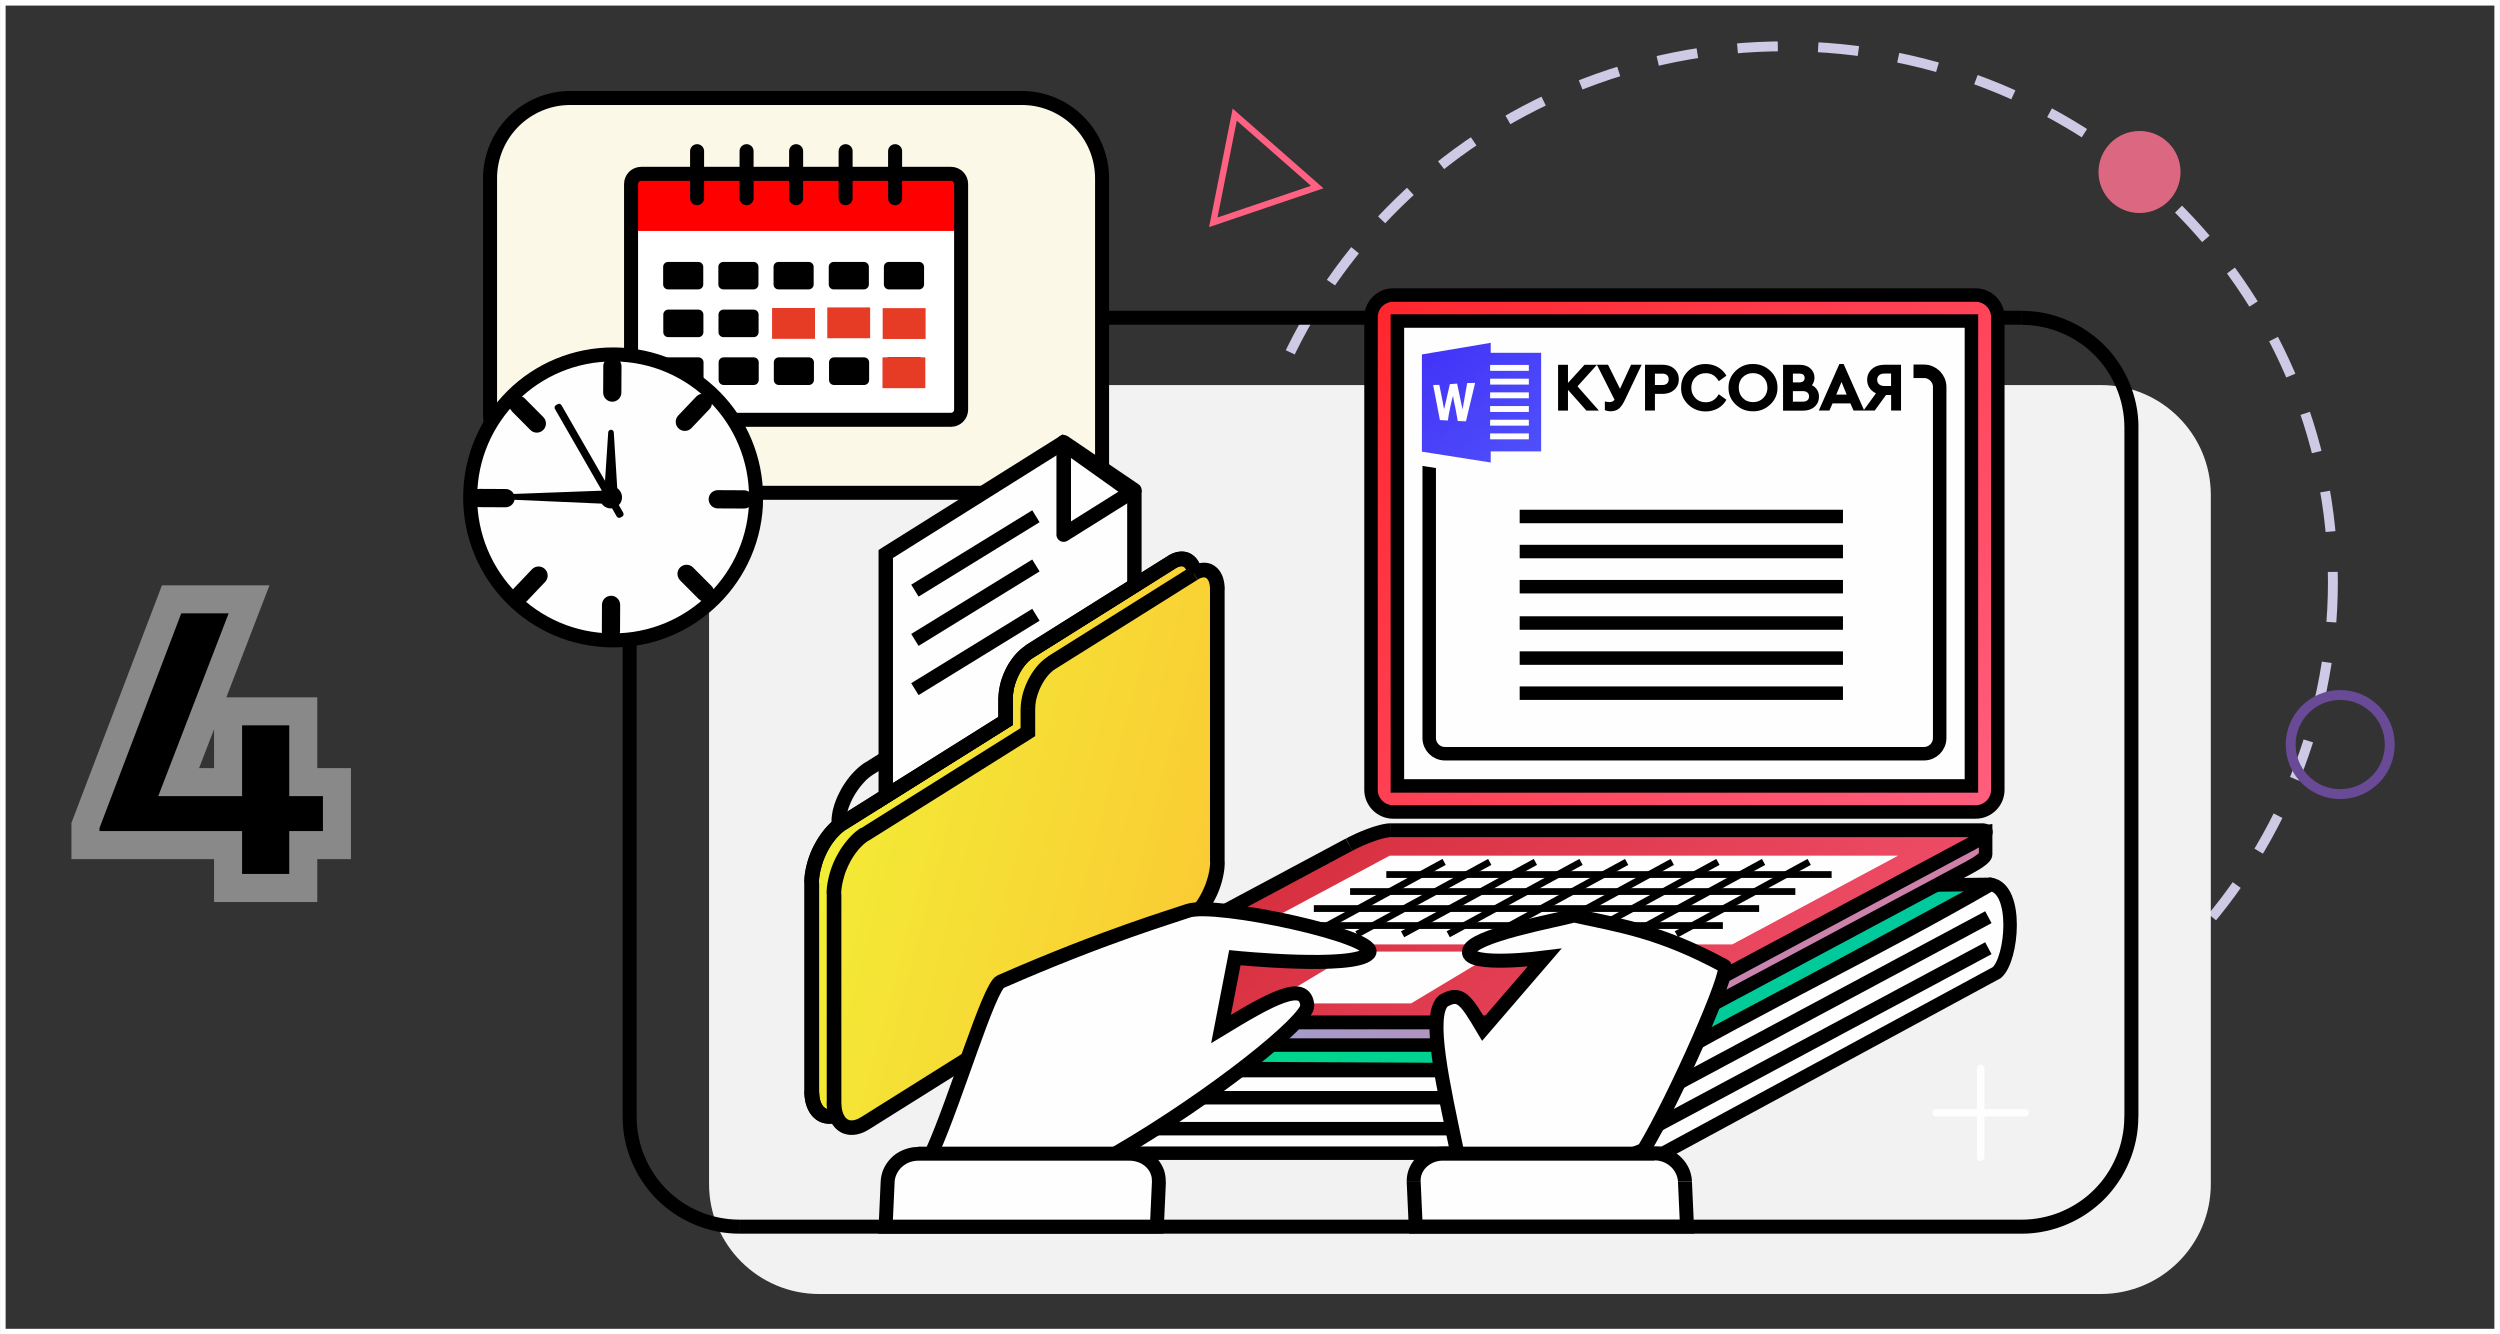 <?xml version="1.0" encoding="UTF-8"?>
<!DOCTYPE svg PUBLIC "-//W3C//DTD SVG 1.1//EN" "http://www.w3.org/Graphics/SVG/1.1/DTD/svg11.dtd">
<!-- Creator: CorelDRAW 2019 (64-Bit) -->
<svg xmlns="http://www.w3.org/2000/svg" xml:space="preserve" width="89.1mm" height="47.56mm" version="1.1" style="shape-rendering:geometricPrecision; text-rendering:geometricPrecision; image-rendering:optimizeQuality; fill-rule:evenodd; clip-rule:evenodd"
viewBox="0 0 376.36 200.9"
 xmlns:xlink="http://www.w3.org/1999/xlink">
 <rect x="0" y="0" width="376.36" height="200.9" fill="#333333" stroke="none"/>
 <defs>
  <style type="text/css">
   <![CDATA[
    .str23 {stroke:#FEFEFE;stroke-width:0.84;stroke-miterlimit:22.926}
    .str7 {stroke:#898989;stroke-width:4.22;stroke-miterlimit:22.926}
    .str11 {stroke:#34302F;stroke-width:0.45;stroke-miterlimit:10}
    .str12 {stroke:#34302F;stroke-width:0.45;stroke-miterlimit:10}
    .str16 {stroke:black;stroke-width:1.02;stroke-miterlimit:10}
    .str14 {stroke:black;stroke-width:1.02;stroke-miterlimit:10}
    .str15 {stroke:black;stroke-width:1.02;stroke-miterlimit:10}
    .str13 {stroke:black;stroke-width:1.02;stroke-miterlimit:10}
    .str5 {stroke:black;stroke-width:2.11;stroke-miterlimit:10}
    .str1 {stroke:black;stroke-width:2.11;stroke-miterlimit:10}
    .str21 {stroke:black;stroke-width:2.11;stroke-miterlimit:10}
    .str2 {stroke:black;stroke-width:2.11;stroke-miterlimit:10}
    .str8 {stroke:black;stroke-width:2.03;stroke-miterlimit:10}
    .str10 {stroke:black;stroke-width:2.03;stroke-miterlimit:10}
    .str18 {stroke:black;stroke-width:2.03;stroke-miterlimit:10}
    .str20 {stroke:black;stroke-width:2.03;stroke-miterlimit:10}
    .str19 {stroke:black;stroke-width:2.03;stroke-miterlimit:10}
    .str17 {stroke:black;stroke-width:2.03;stroke-miterlimit:10}
    .str6 {stroke:#694A97;stroke-width:1.49;stroke-miterlimit:10}
    .str4 {stroke:#FF6183;stroke-width:0.96;stroke-miterlimit:10}
    .str22 {stroke:#FEFEFE;stroke-width:1.12;stroke-linecap:round;stroke-linejoin:round;stroke-miterlimit:10}
    .str3 {stroke:black;stroke-width:2.11;stroke-linecap:round;stroke-linejoin:round;stroke-miterlimit:10}
    .str9 {stroke:black;stroke-width:2.03;stroke-linecap:round;stroke-linejoin:round;stroke-miterlimit:10}
    .str0 {stroke:#CEC9E5;stroke-width:1.49;stroke-miterlimit:10;stroke-dasharray:6.082 6.082}
    .fil7 {fill:none}
    .fil0 {fill:none;fill-rule:nonzero}
    .fil19 {fill:#E63B24}
    .fil6 {fill:black}
    .fil1 {fill:#F2F2F2}
    .fil3 {fill:#FCF8E8}
    .fil9 {fill:#FEFEFE}
    .fil5 {fill:red}
    .fil2 {fill:black;fill-rule:nonzero}
    .fil15 {fill:#34302F;fill-rule:nonzero}
    .fil11 {fill:#DB6880;fill-rule:nonzero}
    .fil17 {fill:#FEFEFE;fill-rule:nonzero}
    .fil4 {fill:white;fill-rule:nonzero}
    .fil12 {fill:url(#id0)}
    .fil8 {fill:url(#id1)}
    .fil18 {fill:url(#id2)}
    .fil10 {fill:url(#id3)}
    .fil16 {fill:url(#id4)}
    .fil14 {fill:url(#id5)}
    .fil13 {fill:url(#id6)}
   ]]>
  </style>
  <linearGradient id="id0" gradientUnits="userSpaceOnUse" x1="289.85" y1="139.4" x2="181.78" y2="25.86">
   <stop offset="0" style="stop-opacity:1; stop-color:#FF6183"/>
   <stop offset="1" style="stop-opacity:1; stop-color:#FF1717"/>
  </linearGradient>
  <linearGradient id="id1" gradientUnits="userSpaceOnUse" x1="202.52" y1="138.81" x2="102.36" y2="112.74">
   <stop offset="0" style="stop-opacity:1; stop-color:#FFB833"/>
   <stop offset="1" style="stop-opacity:1; stop-color:#EEFF36"/>
  </linearGradient>
  <linearGradient id="id2" gradientUnits="userSpaceOnUse" x1="250.51" y1="95.36" x2="184.07" y2="25.56">
   <stop offset="0" style="stop-opacity:1; stop-color:#6179FF"/>
   <stop offset="1" style="stop-opacity:1; stop-color:#2C00F2"/>
  </linearGradient>
  <linearGradient id="id3" gradientUnits="userSpaceOnUse" xlink:href="#id1" x1="216.26" y1="144.68" x2="89.8" y2="111.77">
  </linearGradient>
  <linearGradient id="id4" gradientUnits="userSpaceOnUse" x1="275.91" y1="219.3" x2="123.4" y2="59.09">
   <stop offset="0" style="stop-opacity:1; stop-color:#FF6183"/>
   <stop offset="1" style="stop-opacity:1; stop-color:#B50707"/>
  </linearGradient>
  <linearGradient id="id5" gradientUnits="userSpaceOnUse" x1="294.68" y1="208.91" x2="165.89" y2="73.62">
   <stop offset="0" style="stop-opacity:1; stop-color:#FF6183"/>
   <stop offset="1" style="stop-opacity:1; stop-color:#63C6FF"/>
  </linearGradient>
  <linearGradient id="id6" gradientUnits="userSpaceOnUse" x1="265.99" y1="204.49" x2="153.56" y2="90.91">
   <stop offset="0" style="stop-opacity:1; stop-color:#00C2A5"/>
   <stop offset="1" style="stop-opacity:1; stop-color:#00E676"/>
  </linearGradient>
 </defs>
 <g id="Слой_x0020_1">
  <g id="_2820309800576">
   <path class="fil0 str0" d="M351.21 87.59c0,44.53 -36.91,80.62 -82.45,80.62 -45.54,0 -82.45,-36.09 -82.45,-80.62 0,-44.53 36.91,-80.62 82.45,-80.62 45.54,0 82.45,36.1 82.45,80.62z"/>
   <path class="fil1" d="M316.27 194.81l-192.96 0c-9.15,0 -16.57,-7.42 -16.57,-16.57l0 -103.71c0,-9.15 7.42,-16.56 16.57,-16.56l192.96 0c9.15,0 16.56,7.42 16.56,16.56l0 103.71c0,9.15 -7.42,16.57 -16.56,16.57z"/>
   <g>
    <path class="fil2" d="M111.35 183.62l192.96 0 0 2.11 -192.96 0 0 0 0 -2.11zm-17.62 -15.51l2.11 0 0 0 0.02 0.8 0.06 0.79 0.1 0.78 0.14 0.76 0.17 0.75 0.21 0.74 0.24 0.72 0.28 0.7 0.31 0.69 0.34 0.67 0.37 0.65 0.4 0.63 0.43 0.61 0.46 0.59 0.49 0.56 0.51 0.54 0.54 0.51 0.56 0.49 0.59 0.46 0.61 0.43 0.63 0.4 0.65 0.37 0.67 0.34 0.69 0.31 0.7 0.28 0.72 0.24 0.74 0.21 0.75 0.17 0.76 0.14 0.78 0.1 0.79 0.06 0.8 0.02 0 2.11 -0.91 -0.02 -0.89 -0.07 -0.88 -0.11 -0.87 -0.16 -0.85 -0.2 -0.84 -0.24 -0.82 -0.28 -0.8 -0.32 -0.78 -0.35 -0.76 -0.39 -0.74 -0.42 -0.71 -0.46 -0.69 -0.49 -0.67 -0.52 -0.64 -0.55 -0.61 -0.58 -0.58 -0.61 -0.55 -0.64 -0.52 -0.67 -0.49 -0.69 -0.46 -0.71 -0.42 -0.74 -0.39 -0.76 -0.35 -0.78 -0.32 -0.8 -0.28 -0.82 -0.24 -0.84 -0.2 -0.85 -0.16 -0.87 -0.11 -0.88 -0.07 -0.89 -0.02 -0.91 0 0zm2.11 -103.71l0 103.71 -2.11 0 0 -103.71 0 0 2.11 0zm15.51 -17.62l0 2.11 0 0 -0.8 0.02 -0.79 0.06 -0.78 0.1 -0.76 0.14 -0.75 0.17 -0.74 0.21 -0.72 0.24 -0.7 0.28 -0.69 0.31 -0.67 0.34 -0.65 0.37 -0.63 0.4 -0.61 0.43 -0.59 0.46 -0.56 0.49 -0.54 0.51 -0.51 0.54 -0.49 0.56 -0.46 0.59 -0.43 0.61 -0.4 0.63 -0.37 0.65 -0.34 0.67 -0.31 0.69 -0.28 0.7 -0.24 0.72 -0.21 0.74 -0.17 0.75 -0.14 0.76 -0.1 0.78 -0.06 0.79 -0.02 0.8 -2.11 0 0.02 -0.91 0.07 -0.89 0.11 -0.88 0.16 -0.87 0.2 -0.85 0.24 -0.84 0.28 -0.82 0.32 -0.8 0.35 -0.78 0.39 -0.76 0.42 -0.74 0.46 -0.71 0.49 -0.69 0.52 -0.67 0.55 -0.64 0.58 -0.61 0.61 -0.58 0.64 -0.55 0.67 -0.52 0.69 -0.49 0.71 -0.46 0.74 -0.42 0.76 -0.39 0.78 -0.35 0.8 -0.32 0.82 -0.28 0.84 -0.24 0.85 -0.2 0.87 -0.16 0.88 -0.11 0.89 -0.07 0.91 -0.02 0 0zm192.96 2.11l-192.96 0 0 -2.11 192.96 0 0 0 0 2.11zm17.62 15.51l-2.11 0 0 0 -0.02 -0.8 -0.06 -0.79 -0.1 -0.78 -0.14 -0.76 -0.17 -0.75 -0.21 -0.73 -0.24 -0.72 -0.28 -0.7 -0.31 -0.69 -0.34 -0.67 -0.37 -0.65 -0.4 -0.63 -0.43 -0.61 -0.46 -0.59 -0.49 -0.56 -0.51 -0.54 -0.54 -0.51 -0.56 -0.49 -0.59 -0.46 -0.61 -0.43 -0.63 -0.4 -0.65 -0.37 -0.67 -0.34 -0.69 -0.31 -0.7 -0.28 -0.72 -0.24 -0.73 -0.21 -0.75 -0.17 -0.76 -0.14 -0.78 -0.1 -0.79 -0.06 -0.8 -0.02 0 -2.11 0.91 0.02 0.89 0.07 0.88 0.11 0.87 0.16 0.85 0.2 0.84 0.24 0.82 0.28 0.8 0.32 0.78 0.35 0.76 0.39 0.74 0.42 0.71 0.46 0.69 0.49 0.67 0.52 0.64 0.55 0.61 0.58 0.58 0.61 0.55 0.64 0.52 0.67 0.49 0.69 0.46 0.71 0.42 0.74 0.39 0.76 0.35 0.78 0.32 0.8 0.28 0.82 0.24 0.84 0.2 0.85 0.16 0.87 0.11 0.88 0.07 0.89 0.02 0.91 0 0zm-2.11 103.71l0 -103.71 2.11 0 0 103.71 0 0 -2.11 0zm-15.51 17.62l0 -2.11 0 0 0.8 -0.02 0.79 -0.06 0.78 -0.1 0.76 -0.14 0.75 -0.17 0.73 -0.21 0.72 -0.24 0.7 -0.28 0.69 -0.31 0.67 -0.34 0.65 -0.37 0.63 -0.4 0.61 -0.43 0.59 -0.46 0.56 -0.49 0.54 -0.51 0.51 -0.54 0.49 -0.56 0.46 -0.59 0.43 -0.61 0.4 -0.63 0.37 -0.65 0.34 -0.67 0.31 -0.69 0.28 -0.7 0.24 -0.72 0.21 -0.74 0.17 -0.75 0.14 -0.76 0.1 -0.78 0.06 -0.79 0.02 -0.8 2.11 0 -0.02 0.91 -0.07 0.89 -0.11 0.88 -0.16 0.87 -0.2 0.85 -0.24 0.84 -0.28 0.82 -0.32 0.8 -0.35 0.78 -0.39 0.76 -0.42 0.74 -0.46 0.71 -0.49 0.69 -0.52 0.67 -0.55 0.64 -0.58 0.61 -0.61 0.58 -0.64 0.55 -0.67 0.52 -0.69 0.49 -0.71 0.46 -0.74 0.42 -0.76 0.39 -0.78 0.35 -0.8 0.32 -0.82 0.28 -0.84 0.24 -0.85 0.2 -0.87 0.16 -0.88 0.11 -0.89 0.07 -0.91 0.02 0 0z"/>
   </g>
   <path class="fil3 str1" d="M85.87 14.75l67.94 0c6.68,0 12.1,5.42 12.1,12.1l0 58.63 -12.3 -11.29 -67.74 0c-6.68,0 -12.1,-5.41 -12.1,-12.1l0 -35.24c0,-6.68 5.42,-12.1 12.1,-12.1z"/>
   <g id="_2820309797504">
    <g>
     <path class="fil4" d="M144.69 61.67c0,0.85 -0.69,1.53 -1.53,1.53l-46.63 0c-0.85,0 -1.53,-0.69 -1.53,-1.53l0 -33.97c0,-0.85 0.69,-1.53 1.53,-1.53l46.63 0c0.85,0 1.53,0.69 1.53,1.53l0 33.97z"/>
     <path class="fil5" d="M95 34.77l0 -7.07c0,-0.85 0.69,-1.53 1.53,-1.53l46.63 0c0.85,0 1.53,0.69 1.53,1.53l0 7.07 -49.7 0z"/>
     <path class="fil6" d="M105.87 42.82c0,0.42 -0.34,0.75 -0.76,0.75l-4.53 0c-0.42,0 -0.75,-0.34 -0.75,-0.75l0 -2.64c0,-0.42 0.34,-0.75 0.75,-0.75l4.53 0c0.42,0 0.76,0.34 0.76,0.75l0 2.64zm8.31 0c0,0.42 -0.34,0.75 -0.75,0.75l-4.53 0c-0.42,0 -0.76,-0.34 -0.76,-0.75l0 -2.64c0,-0.42 0.34,-0.75 0.76,-0.75l4.53 0c0.42,0 0.75,0.34 0.75,0.75l0 2.64zm8.31 0c0,0.42 -0.34,0.75 -0.76,0.75l-4.53 0c-0.42,0 -0.75,-0.34 -0.75,-0.75l0 -2.64c0,-0.42 0.34,-0.75 0.75,-0.75l4.53 0c0.42,0 0.76,0.34 0.76,0.75l0 2.64zm8.31 0c0,0.42 -0.34,0.75 -0.76,0.75l-4.53 0c-0.42,0 -0.75,-0.34 -0.75,-0.75l0 -2.64c0,-0.42 0.34,-0.75 0.75,-0.75l4.53 0c0.42,0 0.76,0.34 0.76,0.75l0 2.64zm8.31 0c0,0.42 -0.34,0.75 -0.76,0.75l-4.53 0c-0.42,0 -0.76,-0.34 -0.76,-0.75l0 -2.64c0,-0.42 0.34,-0.75 0.76,-0.75l4.53 0c0.42,0 0.76,0.34 0.76,0.75l0 2.64zm-33.22 7.19c0,0.42 -0.34,0.75 -0.76,0.75l-4.53 0c-0.42,0 -0.75,-0.34 -0.75,-0.75l0 -2.64c0,-0.42 0.34,-0.76 0.75,-0.76l4.53 0c0.42,0 0.76,0.34 0.76,0.76l0 2.64zm8.31 0c0,0.42 -0.34,0.75 -0.75,0.75l-4.53 0c-0.42,0 -0.76,-0.34 -0.76,-0.75l0 -2.64c0,-0.42 0.34,-0.76 0.76,-0.76l4.53 0c0.42,0 0.75,0.34 0.75,0.76l0 2.64zm8.31 0c0,0.42 -0.34,0.75 -0.76,0.75l-4.53 0c-0.42,0 -0.75,-0.34 -0.75,-0.75l0 -2.64c0,-0.42 0.34,-0.76 0.75,-0.76l4.53 0c0.42,0 0.76,0.34 0.76,0.76l0 2.64zm8.31 0c0,0.42 -0.34,0.75 -0.76,0.75l-4.53 0c-0.42,0 -0.75,-0.34 -0.75,-0.75l0 -2.64c0,-0.42 0.34,-0.76 0.75,-0.76l4.53 0c0.42,0 0.76,0.34 0.76,0.76l0 2.64zm8.31 0c0,0.42 -0.34,0.75 -0.76,0.75l-4.53 0c-0.42,0 -0.76,-0.34 -0.76,-0.75l0 -2.64c0,-0.42 0.34,-0.76 0.76,-0.76l4.53 0c0.42,0 0.76,0.34 0.76,0.76l0 2.64zm-33.22 7.19c0,0.42 -0.34,0.76 -0.76,0.76l-4.53 0c-0.42,0 -0.75,-0.34 -0.75,-0.76l0 -2.64c0,-0.42 0.34,-0.76 0.75,-0.76l4.53 0c0.42,0 0.76,0.34 0.76,0.76l0 2.64zm8.31 0c0,0.42 -0.34,0.76 -0.75,0.76l-4.53 0c-0.42,0 -0.76,-0.34 -0.76,-0.76l0 -2.64c0,-0.42 0.34,-0.76 0.76,-0.76l4.53 0c0.42,0 0.75,0.34 0.75,0.76l0 2.64zm8.31 0c0,0.42 -0.34,0.76 -0.76,0.76l-4.53 0c-0.42,0 -0.75,-0.34 -0.75,-0.76l0 -2.64c0,-0.42 0.34,-0.76 0.75,-0.76l4.53 0c0.42,0 0.76,0.34 0.76,0.76l0 2.64zm8.31 0c0,0.42 -0.34,0.76 -0.76,0.76l-4.53 0c-0.42,0 -0.75,-0.34 -0.75,-0.76l0 -2.64c0,-0.42 0.34,-0.76 0.75,-0.76l4.53 0c0.42,0 0.76,0.34 0.76,0.76l0 2.64zm8.31 0c0,0.42 -0.34,0.76 -0.76,0.76l-4.53 0c-0.42,0 -0.76,-0.34 -0.76,-0.76l0 -2.64c0,-0.42 0.34,-0.76 0.76,-0.76l4.53 0c0.42,0 0.76,0.34 0.76,0.76l0 2.64z"/>
     <path class="fil0 str2" d="M144.69 61.67c0,0.85 -0.69,1.53 -1.53,1.53l-46.63 0c-0.85,0 -1.53,-0.69 -1.53,-1.53l0 -33.97c0,-0.85 0.69,-1.53 1.53,-1.53l46.63 0c0.85,0 1.53,0.69 1.53,1.53l0 33.97z"/>
    </g>
    <g>
     <line class="fil7 str3" x1="104.94" y1="22.76" x2="104.94" y2= "29.84" />
     <line class="fil7 str3" x1="112.39" y1="22.76" x2="112.39" y2= "29.84" />
     <line class="fil7 str3" x1="119.85" y1="22.76" x2="119.85" y2= "29.84" />
     <line class="fil7 str3" x1="127.3" y1="22.76" x2="127.3" y2= "29.84" />
     <line class="fil7 str3" x1="134.75" y1="22.76" x2="134.75" y2= "29.84" />
    </g>
   </g>
   <polygon class="fil7 str4" points="185.88,17.26 192.09,22.71 198.3,28.16 190.48,30.81 182.65,33.47 184.27,25.36 "/>
   <g>
    <path class="fil8" d="M126.85 123.92l24.53 -15.39 0 -3.57c0,-2.55 1.6,-5.64 3.55,-6.87l21.42 -13.44c1.95,-1.23 3.55,-0.14 3.55,2.41l0 9.63 0 3.92 0 27.47c0,3.32 -2.1,7.38 -4.64,8.98l-48.41 30.37c-2.55,1.6 -4.64,0.18 -4.64,-3.15l0 -31.39c0,-3.34 2.09,-7.37 4.64,-8.98z"/>
    <path id="1" class="fil2" d="M151.96 109.47l-24.53 15.39 -1.16 -1.87 24.53 -15.39 1.68 0.93 -0.52 0.94zm0.52 -0.94l0 0.61 -0.52 0.32 0.52 -0.94zm0 -3.57l0 3.57 -2.2 0.01 0 -3.57 0 0 2.2 -0.01zm1.87 -7.8l1.16 1.87 0 0 -0.14 0.09 -0.14 0.1 -0.14 0.11 -0.14 0.12 -0.14 0.13 -0.14 0.14 -0.14 0.15 -0.14 0.16 -0.13 0.16 -0.13 0.17 -0.13 0.18 -0.13 0.19 -0.12 0.19 -0.12 0.2 -0.11 0.2 -0.11 0.21 -0.11 0.21 -0.1 0.21 -0.09 0.22 -0.09 0.22 -0.08 0.22 -0.08 0.22 -0.07 0.22 -0.06 0.22 -0.06 0.22 -0.05 0.22 -0.04 0.22 -0.03 0.21 -0.03 0.21 -0.02 0.21 -0.01 0.2 -0 0.2 -2.2 0.01 0.01 -0.28 0.02 -0.28 0.03 -0.28 0.04 -0.28 0.05 -0.28 0.05 -0.28 0.06 -0.28 0.07 -0.28 0.08 -0.28 0.09 -0.28 0.1 -0.28 0.1 -0.27 0.11 -0.27 0.12 -0.27 0.12 -0.26 0.13 -0.26 0.14 -0.26 0.14 -0.25 0.15 -0.25 0.16 -0.24 0.16 -0.24 0.17 -0.23 0.17 -0.23 0.18 -0.22 0.18 -0.21 0.19 -0.2 0.2 -0.2 0.2 -0.19 0.21 -0.18 0.21 -0.17 0.22 -0.16 0.22 -0.15 0 0zm22.58 -11.57l-21.42 13.44 -1.16 -1.87 21.42 -13.44 1.16 1.87zm4.07 1.47l-2.2 0.01 0 0 -0 -0.19 -0.01 -0.18 -0.02 -0.17 -0.02 -0.16 -0.03 -0.15 -0.03 -0.13 -0.04 -0.12 -0.04 -0.11 -0.04 -0.1 -0.05 -0.09 -0.05 -0.08 -0.05 -0.07 -0.05 -0.06 -0.05 -0.05 -0.04 -0.04 -0.04 -0.03 -0.04 -0.03 -0.04 -0.02 -0.05 -0.02 -0.05 -0.01 -0.05 -0.01 -0.06 -0.01 -0.06 -0 -0.07 0 -0.08 0.01 -0.09 0.02 -0.1 0.02 -0.11 0.03 -0.11 0.04 -0.12 0.06 -0.13 0.07 -0.13 0.08 -1.16 -1.87 0.23 -0.14 0.23 -0.12 0.23 -0.11 0.23 -0.09 0.24 -0.08 0.24 -0.06 0.24 -0.04 0.24 -0.03 0.24 -0.01 0.24 0.01 0.24 0.03 0.24 0.05 0.23 0.07 0.22 0.09 0.21 0.11 0.2 0.13 0.19 0.14 0.18 0.16 0.17 0.17 0.15 0.18 0.14 0.2 0.12 0.2 0.11 0.21 0.1 0.22 0.09 0.23 0.07 0.24 0.06 0.24 0.05 0.25 0.04 0.26 0.03 0.27 0.02 0.27 0.01 0.28 0 0zm-2.2 9.64l0 -9.63 2.2 -0.01 0 9.63 0 0 -2.2 0.01zm0 3.92l0 -3.92 2.2 -0.01 0 3.92 0 0 -2.2 0.01zm0 27.47l0 -27.47 2.2 -0.01 0 27.47 0 0 -2.2 0.01zm-2.97 9.91l-1.16 -1.87 0 0 0.19 -0.13 0.19 -0.14 0.2 -0.16 0.2 -0.17 0.19 -0.18 0.19 -0.19 0.19 -0.2 0.19 -0.21 0.18 -0.23 0.18 -0.23 0.18 -0.24 0.17 -0.25 0.17 -0.26 0.16 -0.27 0.15 -0.27 0.15 -0.28 0.14 -0.28 0.13 -0.29 0.13 -0.29 0.12 -0.29 0.11 -0.29 0.1 -0.3 0.09 -0.3 0.09 -0.3 0.08 -0.3 0.07 -0.3 0.06 -0.29 0.05 -0.29 0.04 -0.29 0.03 -0.28 0.02 -0.28 0.01 -0.27 2.2 -0.01 -0.01 0.36 -0.02 0.36 -0.03 0.36 -0.05 0.36 -0.06 0.36 -0.07 0.36 -0.08 0.36 -0.09 0.36 -0.1 0.36 -0.11 0.35 -0.12 0.35 -0.13 0.35 -0.14 0.35 -0.15 0.34 -0.16 0.34 -0.17 0.33 -0.18 0.33 -0.18 0.32 -0.19 0.32 -0.2 0.31 -0.21 0.3 -0.21 0.29 -0.22 0.29 -0.23 0.28 -0.23 0.27 -0.24 0.26 -0.25 0.25 -0.25 0.24 -0.26 0.22 -0.27 0.21 -0.27 0.2 -0.28 0.18 0 0zm-49.57 28.5l48.41 -30.37 1.16 1.87 -48.41 30.37 0 0 -1.16 -1.87zm-5.16 -2.22l2.2 -0.01 0 0 0.01 0.26 0.02 0.25 0.02 0.24 0.03 0.22 0.04 0.21 0.05 0.19 0.06 0.18 0.06 0.16 0.07 0.15 0.07 0.13 0.07 0.12 0.07 0.11 0.08 0.09 0.08 0.08 0.08 0.07 0.08 0.06 0.08 0.05 0.08 0.04 0.09 0.04 0.09 0.03 0.1 0.02 0.1 0.01 0.11 0 0.12 -0 0.13 -0.01 0.14 -0.03 0.15 -0.04 0.16 -0.05 0.17 -0.07 0.18 -0.08 0.18 -0.1 0.19 -0.11 1.16 1.87 -0.28 0.17 -0.29 0.15 -0.29 0.13 -0.29 0.11 -0.29 0.09 -0.29 0.07 -0.29 0.05 -0.29 0.03 -0.29 0.01 -0.29 -0.01 -0.29 -0.04 -0.28 -0.06 -0.27 -0.08 -0.26 -0.1 -0.25 -0.13 -0.24 -0.15 -0.23 -0.17 -0.21 -0.19 -0.2 -0.2 -0.18 -0.22 -0.17 -0.23 -0.15 -0.25 -0.14 -0.26 -0.12 -0.27 -0.11 -0.28 -0.09 -0.29 -0.08 -0.3 -0.06 -0.31 -0.05 -0.32 -0.04 -0.33 -0.02 -0.34 -0.01 -0.35 0 0zm2.2 -31.4l0 31.39 -2.2 0.01 0 -31.39 0 0 2.2 -0.01zm2.97 -9.91l1.16 1.87 0 -0 -0.2 0.13 -0.2 0.14 -0.2 0.16 -0.2 0.17 -0.19 0.18 -0.19 0.19 -0.19 0.2 -0.19 0.21 -0.18 0.22 -0.18 0.23 -0.18 0.24 -0.17 0.25 -0.17 0.26 -0.16 0.27 -0.15 0.27 -0.15 0.28 -0.14 0.28 -0.13 0.29 -0.13 0.29 -0.12 0.29 -0.11 0.29 -0.1 0.3 -0.09 0.3 -0.08 0.3 -0.08 0.3 -0.07 0.29 -0.06 0.29 -0.05 0.29 -0.04 0.29 -0.03 0.28 -0.02 0.28 -0.01 0.27 -2.2 0.01 0.01 -0.36 0.02 -0.36 0.03 -0.36 0.05 -0.36 0.06 -0.36 0.07 -0.36 0.08 -0.36 0.09 -0.36 0.1 -0.36 0.11 -0.36 0.12 -0.35 0.13 -0.35 0.14 -0.35 0.15 -0.34 0.16 -0.34 0.17 -0.33 0.18 -0.33 0.18 -0.32 0.19 -0.32 0.2 -0.31 0.21 -0.3 0.21 -0.29 0.22 -0.29 0.23 -0.28 0.23 -0.27 0.24 -0.26 0.25 -0.25 0.25 -0.24 0.26 -0.23 0.27 -0.21 0.27 -0.2 0.28 -0.19 0 -0z"/>
   </g>
   <g>
    <path class="fil2" d="M151.95 103.75l-20.49 12.85 -1.15 -1.84 20.49 -12.85 1.15 1.84zm-21.64 11.01l1.15 1.84 -0.18 0.12 -0.18 0.13 -0.19 0.14 -0.19 0.15 -0.19 0.17 -0.19 0.18 -0.18 0.19 -0.18 0.2 -0.18 0.2 -0.18 0.21 -0.17 0.22 -0.17 0.23 -0.17 0.23 -0.16 0.24 -0.16 0.24 -0.15 0.25 -0.14 0.25 -0.14 0.25 -0.13 0.26 -0.12 0.26 -0.11 0.26 -0.11 0.26 -0.1 0.26 -0.09 0.26 -0.08 0.26 -0.07 0.26 -0.06 0.25 -0.05 0.25 -0.04 0.24 -0.03 0.24 -0.02 0.23 -0.01 0.23 -2.17 0.01 0.01 -0.33 0.02 -0.33 0.04 -0.33 0.05 -0.33 0.06 -0.33 0.08 -0.33 0.09 -0.33 0.1 -0.33 0.11 -0.32 0.12 -0.32 0.13 -0.32 0.14 -0.32 0.15 -0.31 0.16 -0.31 0.16 -0.31 0.17 -0.3 0.18 -0.3 0.19 -0.29 0.19 -0.28 0.2 -0.28 0.2 -0.27 0.21 -0.26 0.22 -0.26 0.22 -0.25 0.23 -0.24 0.23 -0.23 0.23 -0.22 0.24 -0.21 0.24 -0.2 0.25 -0.19 0.25 -0.18 0.26 -0.17z"/>
   </g>
   <g>
    <path class="fil9" d="M170.77 88.16l0 -13.76 -10.82 -7.7 -26.6 16.69 0 36.46 18.03 -11.31 0 -3.57c0,-2.55 1.6,-5.64 3.55,-6.87l15.84 -9.94z"/>
    <path id="1" class="fil2" d="M171.86 74.4l0 13.76 -2.17 0.01 0 -13.76 1.72 -0.89 0.46 0.89zm-0.46 -0.89l0.46 0.32 0 0.56 -0.46 -0.89zm-10.82 -7.7l10.82 7.7 -1.26 1.78 -10.82 -7.7 0.06 -1.81 1.21 0.03zm-1.21 -0.03l0.62 -0.39 0.59 0.42 -1.21 -0.03zm-26.6 16.69l26.6 -16.69 1.15 1.85 -26.6 16.69 -1.66 -0.92 0.51 -0.93zm-0.51 0.93l0 -0.6 0.51 -0.32 -0.51 0.93zm0 36.46l0 -36.46 2.17 -0.01 0 36.46 -0.51 0.93 -1.66 -0.92zm1.66 0.92l-1.66 1.04 0 -1.96 1.66 0.92zm18.03 -11.31l-18.03 11.31 -1.15 -1.85 18.03 -11.31 1.66 0.92 -0.51 0.93zm0.51 -0.93l0 0.6 -0.51 0.32 0.51 -0.93zm0 -3.57l0 3.57 -2.17 0.01 0 -3.57 0 0 2.17 -0.01zm1.89 -7.79l1.15 1.85 0 0 -0.14 0.09 -0.14 0.1 -0.14 0.11 -0.14 0.12 -0.14 0.13 -0.14 0.14 -0.14 0.15 -0.14 0.16 -0.14 0.17 -0.13 0.17 -0.13 0.18 -0.13 0.19 -0.12 0.19 -0.12 0.2 -0.11 0.2 -0.11 0.21 -0.1 0.21 -0.1 0.21 -0.09 0.22 -0.09 0.22 -0.08 0.22 -0.08 0.22 -0.07 0.22 -0.06 0.22 -0.06 0.22 -0.05 0.22 -0.04 0.22 -0.03 0.22 -0.03 0.21 -0.02 0.21 -0.01 0.2 -0 0.2 -2.17 0.01 0.01 -0.28 0.02 -0.28 0.03 -0.28 0.04 -0.28 0.05 -0.28 0.05 -0.28 0.06 -0.28 0.07 -0.28 0.08 -0.28 0.09 -0.28 0.1 -0.28 0.1 -0.27 0.11 -0.27 0.12 -0.27 0.12 -0.26 0.13 -0.26 0.14 -0.26 0.14 -0.25 0.15 -0.25 0.16 -0.24 0.16 -0.24 0.17 -0.23 0.17 -0.22 0.18 -0.22 0.19 -0.21 0.19 -0.2 0.2 -0.2 0.2 -0.19 0.21 -0.18 0.21 -0.17 0.22 -0.16 0.22 -0.15 0 0zm16.99 -8.09l-15.84 9.94 -1.15 -1.85 15.84 -9.94 1.66 0.92 -0.51 0.93zm0.51 -0.93l0 0.6 -0.51 0.32 0.51 -0.93z"/>
   </g>
   <g>
    <path class="fil2" d="M159.55 79.55l10.64 -6.67 1.16 1.86 -10.64 6.67 -1.67 -0.93 0.52 -0.93zm1.16 1.86c-0.51,0.32 -1.19,0.17 -1.51,-0.35 -0.32,-0.51 -0.16,-1.19 0.35,-1.51l1.16 1.86zm0.52 -14.83l0 13.89 -2.19 0.01 0 -13.89 1.71 -0.91 0.48 0.91zm-2.19 0.01c0,-0.61 0.49,-1.1 1.09,-1.1 0.6,-0 1.09,0.49 1.09,1.09l-2.19 0.01zm11.12 8.13l-10.64 -7.22 1.23 -1.82 10.64 7.22 -0.04 1.84 -1.19 -0.02zm1.23 -1.82c0.5,0.34 0.63,1.02 0.29,1.52 -0.34,0.5 -1.02,0.63 -1.52,0.29l1.23 -1.82z"/>
   </g>
   <g>
    <path class="fil2" d="M151.96 109.47l-24.53 15.39 -1.16 -1.86 24.53 -15.39 1.67 0.93 -0.52 0.93zm0.52 -0.93l0 0.61 -0.52 0.32 0.52 -0.93zm0 -3.57l0 3.57 -2.19 0.01 0 -3.57 0 0 2.19 -0.01zm1.88 -7.79l1.16 1.86 -0 0 -0.14 0.09 -0.14 0.1 -0.14 0.11 -0.14 0.12 -0.14 0.13 -0.14 0.14 -0.14 0.15 -0.14 0.16 -0.13 0.16 -0.13 0.17 -0.13 0.18 -0.13 0.19 -0.12 0.19 -0.12 0.2 -0.11 0.2 -0.11 0.21 -0.11 0.21 -0.1 0.21 -0.09 0.22 -0.09 0.22 -0.08 0.22 -0.08 0.22 -0.07 0.22 -0.06 0.22 -0.06 0.22 -0.05 0.22 -0.04 0.22 -0.03 0.21 -0.03 0.21 -0.02 0.21 -0.01 0.2 -0 0.2 -2.19 0.01 0.01 -0.28 0.02 -0.28 0.03 -0.28 0.04 -0.28 0.05 -0.28 0.05 -0.28 0.06 -0.28 0.07 -0.28 0.08 -0.28 0.09 -0.28 0.1 -0.28 0.1 -0.27 0.11 -0.27 0.12 -0.27 0.12 -0.26 0.13 -0.26 0.14 -0.26 0.14 -0.25 0.15 -0.25 0.16 -0.24 0.16 -0.24 0.17 -0.23 0.17 -0.22 0.18 -0.22 0.18 -0.21 0.19 -0.2 0.2 -0.2 0.2 -0.19 0.21 -0.18 0.21 -0.17 0.22 -0.16 0.22 -0.15 -0 0zm22.58 -11.58l-21.42 13.44 -1.16 -1.86 21.42 -13.44 1.16 1.86zm4.07 1.48l-2.19 0.01 0 0 -0 -0.19 -0.01 -0.18 -0.02 -0.17 -0.02 -0.16 -0.03 -0.15 -0.03 -0.13 -0.04 -0.12 -0.04 -0.11 -0.04 -0.1 -0.05 -0.09 -0.05 -0.08 -0.05 -0.07 -0.05 -0.06 -0.05 -0.05 -0.04 -0.04 -0.05 -0.03 -0.04 -0.03 -0.04 -0.02 -0.05 -0.02 -0.05 -0.02 -0.05 -0.01 -0.06 -0.01 -0.06 -0 -0.07 0 -0.08 0.01 -0.09 0.02 -0.1 0.02 -0.11 0.03 -0.11 0.05 -0.12 0.06 -0.13 0.07 -0.14 0.08 -1.16 -1.86 0.23 -0.14 0.23 -0.12 0.23 -0.11 0.23 -0.09 0.24 -0.08 0.24 -0.06 0.24 -0.04 0.24 -0.03 0.24 -0.01 0.24 0.01 0.24 0.03 0.24 0.05 0.23 0.07 0.22 0.09 0.21 0.11 0.2 0.13 0.19 0.14 0.18 0.16 0.16 0.17 0.15 0.18 0.14 0.19 0.12 0.2 0.11 0.21 0.1 0.22 0.09 0.23 0.07 0.24 0.06 0.24 0.05 0.25 0.04 0.26 0.03 0.27 0.02 0.27 0.01 0.28 0 0zm-2.19 9.64l0 -9.63 2.19 -0.01 0 9.63 0 0 -2.19 0.01zm0 3.92l0 -3.92 2.19 -0.01 0 3.92 0 0 -2.19 0.01zm0 27.47l0 -27.47 2.19 -0.01 0 27.47 0 0 -2.19 0.01zm-2.97 9.9l-1.16 -1.86 0 0 0.2 -0.13 0.19 -0.14 0.2 -0.16 0.2 -0.17 0.19 -0.18 0.19 -0.19 0.19 -0.2 0.19 -0.21 0.18 -0.23 0.18 -0.23 0.18 -0.24 0.17 -0.25 0.17 -0.26 0.16 -0.27 0.15 -0.27 0.15 -0.28 0.14 -0.28 0.13 -0.29 0.13 -0.29 0.12 -0.29 0.11 -0.29 0.1 -0.3 0.09 -0.3 0.08 -0.3 0.08 -0.3 0.07 -0.3 0.06 -0.29 0.05 -0.29 0.04 -0.29 0.03 -0.28 0.02 -0.28 0.01 -0.27 2.19 -0.01 -0.01 0.36 -0.02 0.36 -0.03 0.36 -0.05 0.36 -0.06 0.36 -0.07 0.36 -0.08 0.36 -0.09 0.36 -0.1 0.36 -0.11 0.35 -0.12 0.35 -0.13 0.35 -0.14 0.35 -0.15 0.34 -0.16 0.34 -0.17 0.33 -0.18 0.33 -0.18 0.32 -0.19 0.32 -0.2 0.31 -0.21 0.3 -0.21 0.29 -0.22 0.29 -0.23 0.28 -0.23 0.27 -0.24 0.26 -0.25 0.25 -0.25 0.24 -0.26 0.22 -0.27 0.21 -0.27 0.2 -0.28 0.18 0 0zm-49.57 28.51l48.41 -30.37 1.16 1.86 -48.41 30.37 0 0 -1.16 -1.86zm-5.16 -2.22l2.19 -0.01 0 0 0.01 0.26 0.02 0.25 0.02 0.24 0.03 0.22 0.04 0.21 0.05 0.19 0.06 0.18 0.06 0.16 0.07 0.15 0.07 0.13 0.07 0.12 0.07 0.11 0.08 0.09 0.08 0.08 0.08 0.07 0.08 0.06 0.08 0.05 0.08 0.04 0.09 0.04 0.09 0.03 0.1 0.02 0.1 0.01 0.11 0 0.12 -0 0.13 -0.01 0.14 -0.03 0.15 -0.04 0.16 -0.05 0.17 -0.07 0.18 -0.08 0.18 -0.1 0.19 -0.11 1.16 1.86 -0.28 0.17 -0.29 0.15 -0.29 0.13 -0.29 0.11 -0.29 0.09 -0.29 0.07 -0.29 0.05 -0.29 0.03 -0.29 0.01 -0.29 -0.01 -0.29 -0.04 -0.28 -0.06 -0.27 -0.08 -0.26 -0.1 -0.25 -0.13 -0.24 -0.15 -0.23 -0.17 -0.21 -0.19 -0.2 -0.2 -0.18 -0.22 -0.17 -0.23 -0.15 -0.25 -0.14 -0.26 -0.12 -0.27 -0.11 -0.28 -0.09 -0.29 -0.08 -0.3 -0.06 -0.31 -0.05 -0.32 -0.04 -0.33 -0.02 -0.34 -0.01 -0.35 0 0zm2.19 -31.4l0 31.39 -2.19 0.01 0 -31.39 0 0 2.19 -0.01zm2.97 -9.9l1.16 1.86 0 0 -0.2 0.13 -0.2 0.14 -0.2 0.16 -0.2 0.17 -0.19 0.18 -0.19 0.19 -0.19 0.2 -0.19 0.21 -0.18 0.22 -0.18 0.23 -0.18 0.24 -0.17 0.25 -0.17 0.26 -0.16 0.27 -0.15 0.27 -0.15 0.28 -0.14 0.28 -0.13 0.29 -0.13 0.29 -0.12 0.29 -0.11 0.29 -0.1 0.3 -0.09 0.3 -0.08 0.3 -0.08 0.3 -0.07 0.29 -0.06 0.29 -0.05 0.29 -0.04 0.29 -0.03 0.28 -0.02 0.28 -0.01 0.27 -2.19 0.01 0.01 -0.36 0.02 -0.36 0.03 -0.36 0.05 -0.36 0.06 -0.36 0.07 -0.36 0.08 -0.36 0.09 -0.36 0.1 -0.36 0.11 -0.35 0.12 -0.35 0.13 -0.35 0.14 -0.35 0.15 -0.34 0.16 -0.34 0.17 -0.33 0.18 -0.33 0.18 -0.32 0.19 -0.32 0.2 -0.31 0.21 -0.3 0.21 -0.29 0.22 -0.29 0.23 -0.28 0.23 -0.27 0.24 -0.26 0.25 -0.25 0.25 -0.24 0.26 -0.23 0.27 -0.21 0.27 -0.2 0.28 -0.19 0 0z"/>
   </g>
   <g>
    <path class="fil10" d="M130.21 125.61l24.53 -15.39 0 -3.57c0,-2.55 1.6,-5.64 3.55,-6.87l21.42 -13.44c1.95,-1.23 3.55,-0.14 3.55,2.41l0 9.63 0 3.92 0 27.47c0,3.32 -2.1,7.38 -4.64,8.98l-48.41 30.37c-2.55,1.6 -4.64,0.18 -4.64,-3.15l0 -31.39c0,-3.34 2.09,-7.37 4.64,-8.98z"/>
    <path id="1" class="fil2" d="M155.32 111.16l-24.53 15.39 -1.16 -1.87 24.53 -15.39 1.68 0.93 -0.52 0.94zm0.52 -0.94l0 0.61 -0.52 0.32 0.52 -0.94zm0 -3.57l0 3.57 -2.2 0.01 0 -3.57 0 0 2.2 -0.01zm1.87 -7.8l1.16 1.87 0 0 -0.14 0.09 -0.14 0.1 -0.14 0.11 -0.14 0.12 -0.14 0.13 -0.14 0.14 -0.14 0.15 -0.14 0.16 -0.13 0.16 -0.13 0.17 -0.13 0.18 -0.13 0.19 -0.12 0.19 -0.12 0.2 -0.11 0.2 -0.11 0.21 -0.11 0.21 -0.1 0.21 -0.09 0.22 -0.09 0.22 -0.08 0.22 -0.08 0.22 -0.07 0.22 -0.06 0.22 -0.06 0.22 -0.05 0.22 -0.04 0.22 -0.03 0.21 -0.03 0.21 -0.02 0.21 -0.01 0.2 -0 0.2 -2.2 0.01 0.01 -0.28 0.02 -0.28 0.03 -0.28 0.04 -0.28 0.05 -0.28 0.05 -0.28 0.06 -0.28 0.07 -0.28 0.08 -0.28 0.09 -0.28 0.1 -0.28 0.1 -0.27 0.11 -0.27 0.12 -0.27 0.12 -0.26 0.13 -0.26 0.14 -0.26 0.14 -0.25 0.15 -0.25 0.16 -0.24 0.16 -0.24 0.17 -0.23 0.17 -0.23 0.18 -0.22 0.18 -0.21 0.19 -0.2 0.2 -0.2 0.2 -0.19 0.21 -0.18 0.21 -0.17 0.22 -0.16 0.22 -0.15 0 0zm22.58 -11.57l-21.42 13.44 -1.16 -1.87 21.42 -13.44 1.16 1.87zm4.07 1.47l-2.2 0.01 0 0 -0 -0.19 -0.01 -0.18 -0.02 -0.17 -0.02 -0.16 -0.03 -0.15 -0.03 -0.13 -0.04 -0.12 -0.04 -0.11 -0.04 -0.1 -0.05 -0.09 -0.05 -0.08 -0.05 -0.07 -0.05 -0.06 -0.05 -0.05 -0.04 -0.04 -0.04 -0.03 -0.04 -0.03 -0.04 -0.02 -0.05 -0.02 -0.05 -0.01 -0.05 -0.01 -0.06 -0.01 -0.06 -0 -0.07 0 -0.08 0.01 -0.09 0.02 -0.1 0.02 -0.11 0.03 -0.11 0.04 -0.12 0.06 -0.13 0.07 -0.13 0.08 -1.16 -1.87 0.23 -0.14 0.23 -0.12 0.23 -0.11 0.23 -0.09 0.24 -0.08 0.24 -0.06 0.24 -0.04 0.24 -0.03 0.24 -0.01 0.24 0.01 0.24 0.03 0.24 0.05 0.23 0.07 0.22 0.09 0.21 0.11 0.2 0.13 0.19 0.14 0.18 0.16 0.17 0.17 0.15 0.18 0.14 0.2 0.12 0.2 0.11 0.21 0.1 0.22 0.09 0.23 0.07 0.24 0.06 0.24 0.05 0.25 0.04 0.26 0.03 0.27 0.02 0.27 0.01 0.28 0 0zm-2.2 9.64l0 -9.63 2.2 -0.01 0 9.63 0 0 -2.2 0.01zm0 3.92l0 -3.92 2.2 -0.01 0 3.92 0 0 -2.2 0.01zm0 27.47l0 -27.47 2.2 -0.01 0 27.47 0 0 -2.2 0.01zm-2.97 9.91l-1.16 -1.87 0 0 0.19 -0.13 0.19 -0.14 0.2 -0.16 0.2 -0.17 0.19 -0.18 0.19 -0.19 0.19 -0.2 0.19 -0.21 0.18 -0.23 0.18 -0.23 0.18 -0.24 0.17 -0.25 0.17 -0.26 0.16 -0.27 0.15 -0.27 0.15 -0.28 0.14 -0.28 0.13 -0.29 0.13 -0.29 0.12 -0.29 0.11 -0.29 0.1 -0.3 0.09 -0.3 0.09 -0.3 0.08 -0.3 0.07 -0.3 0.06 -0.29 0.05 -0.29 0.04 -0.29 0.03 -0.28 0.02 -0.28 0.01 -0.27 2.2 -0.01 -0.01 0.36 -0.02 0.36 -0.03 0.36 -0.05 0.36 -0.06 0.36 -0.07 0.36 -0.08 0.36 -0.09 0.36 -0.1 0.36 -0.11 0.35 -0.12 0.35 -0.13 0.35 -0.14 0.35 -0.15 0.34 -0.16 0.34 -0.17 0.33 -0.17 0.33 -0.18 0.32 -0.19 0.32 -0.2 0.31 -0.21 0.3 -0.21 0.29 -0.22 0.29 -0.23 0.28 -0.23 0.27 -0.24 0.26 -0.25 0.25 -0.25 0.24 -0.26 0.22 -0.27 0.21 -0.27 0.2 -0.28 0.19 0 0zm-49.57 28.5l48.41 -30.37 1.16 1.87 -48.41 30.37 0 0 -1.16 -1.87zm-5.16 -2.22l2.2 -0.01 0 0 0.01 0.26 0.02 0.25 0.02 0.24 0.03 0.22 0.04 0.21 0.05 0.19 0.06 0.18 0.06 0.16 0.07 0.15 0.07 0.13 0.07 0.12 0.07 0.11 0.08 0.09 0.08 0.08 0.08 0.07 0.08 0.06 0.08 0.05 0.08 0.04 0.09 0.04 0.09 0.03 0.1 0.02 0.1 0.01 0.11 0 0.12 -0 0.13 -0.01 0.14 -0.03 0.15 -0.04 0.16 -0.05 0.17 -0.07 0.18 -0.08 0.18 -0.1 0.19 -0.11 1.16 1.87 -0.28 0.17 -0.29 0.15 -0.29 0.13 -0.29 0.11 -0.29 0.09 -0.29 0.07 -0.29 0.05 -0.29 0.03 -0.29 0.01 -0.29 -0.01 -0.29 -0.04 -0.28 -0.06 -0.27 -0.08 -0.26 -0.1 -0.25 -0.13 -0.24 -0.15 -0.23 -0.17 -0.21 -0.19 -0.2 -0.2 -0.18 -0.22 -0.17 -0.23 -0.15 -0.25 -0.14 -0.26 -0.12 -0.27 -0.11 -0.28 -0.09 -0.29 -0.08 -0.3 -0.06 -0.31 -0.05 -0.32 -0.04 -0.33 -0.02 -0.34 -0.01 -0.35 0 0zm2.2 -31.4l0 31.39 -2.2 0.01 0 -31.39 0 0 2.2 -0.01zm2.97 -9.91l1.16 1.87 0 0 -0.2 0.13 -0.2 0.14 -0.2 0.16 -0.2 0.17 -0.19 0.18 -0.19 0.19 -0.19 0.2 -0.19 0.21 -0.18 0.23 -0.18 0.23 -0.18 0.24 -0.17 0.25 -0.17 0.26 -0.16 0.27 -0.15 0.27 -0.15 0.28 -0.14 0.28 -0.13 0.29 -0.13 0.29 -0.12 0.29 -0.11 0.29 -0.1 0.3 -0.09 0.3 -0.08 0.3 -0.08 0.3 -0.07 0.3 -0.06 0.29 -0.05 0.29 -0.04 0.29 -0.03 0.28 -0.02 0.28 -0.01 0.27 -2.2 0.01 0.01 -0.36 0.02 -0.36 0.03 -0.36 0.05 -0.36 0.06 -0.36 0.07 -0.36 0.08 -0.36 0.09 -0.36 0.1 -0.36 0.11 -0.35 0.12 -0.35 0.13 -0.35 0.14 -0.35 0.15 -0.34 0.16 -0.34 0.17 -0.33 0.18 -0.33 0.18 -0.32 0.19 -0.32 0.2 -0.31 0.21 -0.3 0.21 -0.29 0.22 -0.29 0.23 -0.28 0.23 -0.27 0.24 -0.26 0.25 -0.25 0.25 -0.24 0.26 -0.23 0.27 -0.21 0.27 -0.2 0.28 -0.19 0 0z"/>
   </g>
   <line class="fil7 str5" x1="137.73" y1="88.92" x2="155.95" y2= "77.72" />
   <line class="fil7 str5" x1="137.73" y1="96.34" x2="155.95" y2= "85.13" />
   <line class="fil7 str5" x1="137.73" y1="103.75" x2="155.95" y2= "92.55" />
   <path class="fil0 str6" d="M359.77 112.09c0,4.12 -3.34,7.46 -7.46,7.46 -4.12,0 -7.46,-3.34 -7.46,-7.46 0,-4.12 3.34,-7.46 7.46,-7.46 4.12,0 7.46,3.34 7.46,7.46z"/>
   <polygon class="fil2 str7" points="50.72,117.75 50.72,127.23 45.65,127.23 45.65,133.68 34.33,133.68 34.33,127.23 12.86,127.23 12.86,124.27 25.83,90.23 37.49,90.23 26.89,117.75 34.33,117.75 34.33,107.09 45.65,107.09 45.65,117.75 "/>
   <path class="fil11" d="M328.27 25.9c0,3.41 -2.76,6.17 -6.17,6.17 -3.41,0 -6.18,-2.76 -6.18,-6.17 0,-3.41 2.77,-6.18 6.18,-6.18 3.41,0 6.17,2.76 6.17,6.18z"/>
   <path class="fil12 str8" d="M209.73 44.42l87.7 0c1.83,0 3.33,1.5 3.33,3.33l0 71.16c0,1.83 -1.5,3.33 -3.33,3.33l-87.7 0c-1.83,0 -3.33,-1.5 -3.33,-3.33l0 -71.16c0,-1.83 1.5,-3.33 3.33,-3.33z"/>
   <polygon class="fil13 str9" points="204.86,134.22 152.97,160.7 248.04,161.17 299.7,133.14 "/>
   <path class="fil14 str10" d="M293.13 125.99l5.8 -0.78 0 3.42 0 0.02c0,0.37 -0.88,1.09 -2.44,1.92l-45.97 24.58c-2.24,1.2 -5.05,2.18 -6.25,2.18l-89.05 0c-0.32,0 -0.5,-0.07 -0.53,-0.2 -0.02,-0.05 -0.01,-0.11 0.02,-0.18l0.33 -3.04 9.29 -4.5 0.35 1.7 38.41 -20.53c2.24,-1.2 5.05,-2.18 6.25,-2.18l80.88 0 2.9 -2.4z"/>
   <g>
    <polygon class="fil15" points="265.12,114.7 265.12,64.48 265.56,64.48 265.56,114.7 "/>
   </g>
   <g>
    <line class="fil0 str11" x1="265.34" y1="80.46" x2="292.17" y2= "80.46" />
    <line class="fil0 str11" x1="265.34" y1="98.72" x2="292.17" y2= "98.72" />
   </g>
   <g>
    <line class="fil0 str12" x1="256.96" y1="71.72" x2="226.32" y2= "71.72" />
    <line class="fil0 str12" x1="256.96" y1="75.3" x2="225.62" y2= "75.3" />
    <line class="fil0 str12" x1="256.96" y1="78.87" x2="225.82" y2= "78.87" />
    <line class="fil0 str12" x1="256.96" y1="82.44" x2="225.87" y2= "82.44" />
    <line class="fil0 str12" x1="256.96" y1="86.02" x2="226.12" y2= "86.02" />
    <line class="fil0 str12" x1="256.96" y1="89.59" x2="228.46" y2= "89.59" />
    <line class="fil0 str12" x1="256.96" y1="93.16" x2="225.77" y2= "93.16" />
    <line class="fil0 str12" x1="256.96" y1="96.74" x2="225.16" y2= "96.74" />
    <line class="fil0 str12" x1="256.96" y1="100.31" x2="224.39" y2= "100.31" />
    <line class="fil0 str12" x1="256.96" y1="103.88" x2="224.33" y2= "103.88" />
    <line class="fil0 str12" x1="256.96" y1="107.46" x2="224.18" y2= "107.46" />
   </g>
   <path class="fil7" d="M216.73 111.01c0.05,0.78 0.61,1.42 1.34,1.6 0.14,0.03 0.28,0.05 0.42,0.05l0.01 0 46.84 0"/>
   <path class="fil7" d="M216.73 111.01c0.05,0.78 0.61,1.42 1.34,1.6 0.14,0.03 0.28,0.05 0.42,0.05l0.01 0 46.84 0"/>
   <g>
    <path class="fil16" d="M209.35 124.99l89.05 0c1.2,0 0.35,0.98 -1.89,2.18l-45.97 24.58c-2.24,1.2 -5.05,2.18 -6.25,2.18l-89.05 0c-1.2,0 -0.35,-0.98 1.89,-2.18l45.97 -24.58c2.24,-1.2 5.05,-2.18 6.25,-2.18z"/>
    <path id="1" class="fil2" d="M298.39 126.03l-89.05 0 0.01 -2.08 89.05 0 0 0 -0.01 2.08zm-1.4 2.05l-0.99 -1.83 0 0 0.19 -0.11 0.19 -0.1 0.18 -0.1 0.17 -0.1 0.16 -0.1 0.15 -0.09 0.14 -0.09 0.13 -0.09 0.12 -0.08 0.11 -0.08 0.1 -0.08 0.09 -0.07 0.07 -0.06 0.06 -0.06 0.05 -0.05 0.03 -0.04 0.02 -0.02 0 -0.01 -0.01 0.02 -0.02 0.05 -0.03 0.09 -0.02 0.14 0.02 0.19 0.07 0.21 0.12 0.18 0.13 0.12 0.11 0.07 0.08 0.03 0.04 0.01 0.01 0 -0.02 -0 -0.05 -0 0.01 -2.08 0.17 0 0.17 0.02 0.17 0.03 0.18 0.05 0.2 0.08 0.21 0.13 0.2 0.19 0.17 0.26 0.1 0.29 0.02 0.28 -0.03 0.25 -0.06 0.21 -0.08 0.17 -0.09 0.15 -0.09 0.13 -0.1 0.12 -0.1 0.11 -0.11 0.11 -0.12 0.11 -0.12 0.11 -0.13 0.11 -0.14 0.11 -0.15 0.11 -0.15 0.11 -0.16 0.11 -0.17 0.11 -0.18 0.11 -0.19 0.11 -0.19 0.11 -0.2 0.12 -0.21 0.12 -0.22 0.12 0 0zm-46.96 22.75l45.97 -24.58 0.99 1.83 -45.97 24.58 -0.99 -1.83zm-5.76 4.13l0.01 -2.08 0 0 0.07 -0 0.08 -0.01 0.1 -0.01 0.11 -0.02 0.12 -0.02 0.14 -0.03 0.15 -0.03 0.15 -0.03 0.16 -0.04 0.17 -0.04 0.17 -0.05 0.18 -0.05 0.19 -0.06 0.19 -0.06 0.2 -0.06 0.2 -0.07 0.2 -0.07 0.21 -0.08 0.21 -0.08 0.21 -0.08 0.21 -0.08 0.21 -0.09 0.22 -0.09 0.22 -0.09 0.21 -0.09 0.21 -0.1 0.21 -0.1 0.21 -0.1 0.21 -0.1 0.21 -0.1 0.2 -0.11 0.2 -0.11 0.99 1.83 -0.22 0.12 -0.22 0.12 -0.23 0.11 -0.23 0.11 -0.23 0.11 -0.23 0.11 -0.23 0.11 -0.23 0.1 -0.23 0.1 -0.23 0.1 -0.23 0.09 -0.23 0.09 -0.23 0.09 -0.23 0.09 -0.23 0.08 -0.22 0.08 -0.22 0.08 -0.22 0.07 -0.22 0.07 -0.21 0.06 -0.21 0.06 -0.2 0.06 -0.2 0.05 -0.2 0.05 -0.19 0.04 -0.19 0.04 -0.18 0.03 -0.18 0.03 -0.17 0.02 -0.17 0.02 -0.17 0.01 -0.17 0 0 0zm-89.04 -2.08l89.05 0 -0.01 2.08 -89.05 0 0 0 0.01 -2.08zm1.39 -2.05l0.99 1.83 0 0 -0.19 0.11 -0.19 0.1 -0.18 0.1 -0.17 0.1 -0.16 0.1 -0.15 0.09 -0.14 0.09 -0.13 0.09 -0.12 0.08 -0.11 0.08 -0.1 0.08 -0.09 0.07 -0.07 0.06 -0.06 0.06 -0.05 0.05 -0.03 0.04 -0.02 0.02 -0.01 0.01 0.01 -0.02 0.02 -0.05 0.03 -0.09 0.02 -0.15 -0.02 -0.19 -0.07 -0.2 -0.12 -0.18 -0.13 -0.12 -0.11 -0.07 -0.08 -0.03 -0.04 -0.01 -0.01 -0 0.02 0 0.05 0 -0.01 2.08 -0.17 -0 -0.17 -0.02 -0.17 -0.03 -0.18 -0.05 -0.2 -0.08 -0.21 -0.13 -0.2 -0.19 -0.17 -0.26 -0.1 -0.29 -0.02 -0.29 0.03 -0.25 0.06 -0.2 0.08 -0.17 0.09 -0.15 0.09 -0.13 0.1 -0.12 0.1 -0.11 0.11 -0.11 0.12 -0.11 0.12 -0.11 0.13 -0.11 0.14 -0.11 0.15 -0.11 0.15 -0.11 0.16 -0.11 0.17 -0.11 0.18 -0.11 0.19 -0.11 0.19 -0.11 0.2 -0.12 0.21 -0.12 0.22 -0.12 0 0zm46.96 -22.75l-45.97 24.58 -0.99 -1.83 45.97 -24.58 0 0 0.99 1.83zm5.76 -4.13l-0.01 2.08 0 0 -0.07 0 -0.08 0.01 -0.1 0.01 -0.11 0.02 -0.12 0.02 -0.14 0.03 -0.15 0.03 -0.15 0.03 -0.16 0.04 -0.17 0.04 -0.17 0.05 -0.18 0.05 -0.19 0.06 -0.19 0.06 -0.2 0.06 -0.2 0.07 -0.2 0.07 -0.21 0.08 -0.21 0.08 -0.21 0.08 -0.21 0.08 -0.21 0.09 -0.21 0.09 -0.22 0.09 -0.21 0.09 -0.21 0.1 -0.21 0.1 -0.21 0.1 -0.21 0.1 -0.21 0.1 -0.2 0.11 -0.2 0.11 -0.99 -1.83 0.22 -0.12 0.22 -0.12 0.23 -0.11 0.23 -0.11 0.23 -0.11 0.23 -0.11 0.23 -0.11 0.23 -0.1 0.23 -0.1 0.23 -0.1 0.23 -0.09 0.23 -0.09 0.23 -0.09 0.23 -0.09 0.23 -0.08 0.22 -0.08 0.22 -0.08 0.22 -0.07 0.22 -0.07 0.21 -0.06 0.21 -0.06 0.2 -0.06 0.2 -0.05 0.2 -0.05 0.19 -0.04 0.19 -0.04 0.18 -0.03 0.18 -0.03 0.17 -0.02 0.17 -0.02 0.17 -0.01 0.17 -0 0 0z"/>
   </g>
   <polygon class="fil9" points="209.21,128.82 285.75,128.82 260.78,142.18 184.25,142.18 "/>
   <polygon class="fil9" points="204.04,143.26 225.42,143.26 212.43,151.06 191.05,151.06 "/>
   <g>
    <g>
     <line class="fil7 str13" x1="208.7" y1="131.66" x2="275.74" y2= "131.66" />
     <line class="fil7 str14" x1="203.25" y1="134.22" x2="270.28" y2= "134.22" />
     <line class="fil7 str15" x1="197.79" y1="136.78" x2="264.83" y2= "136.78" />
     <line class="fil7 str16" x1="192.33" y1="139.34" x2="259.37" y2= "139.34" />
    </g>
    <g>
     <polygon class="fil2" points="197.17,140.2 217.16,129.31 217.65,130.21 197.65,141.1 "/>
    </g>
    <g>
     <polygon class="fil2" points="204.04,140.2 224.03,129.31 224.52,130.21 204.52,141.1 "/>
    </g>
    <g>
     <polygon class="fil2" points="210.91,140.2 230.9,129.31 231.39,130.21 211.39,141.1 "/>
    </g>
    <g>
     <polygon class="fil2" points="217.78,140.2 237.77,129.31 238.26,130.21 218.26,141.1 "/>
    </g>
    <g>
     <polygon class="fil2" points="224.65,140.2 244.64,129.31 245.13,130.21 225.13,141.1 "/>
    </g>
    <g>
     <polygon class="fil2" points="231.52,140.2 251.51,129.31 252,130.21 232.01,141.1 "/>
    </g>
    <g>
     <polygon class="fil2" points="238.39,140.2 258.38,129.31 258.87,130.21 238.88,141.1 "/>
    </g>
    <g>
     <polygon class="fil2" points="245.26,140.2 265.25,129.31 265.74,130.21 245.75,141.1 "/>
    </g>
    <g>
     <polygon class="fil2" points="252.13,140.2 272.12,129.31 272.61,130.21 252.62,141.1 "/>
    </g>
   </g>
   <polygon class="fil9 str8" points="210.37,48.33 296.79,48.33 296.79,118.32 210.37,118.32 "/>
   <path class="fil7 str17" d="M288.07 55.9l1.58 0c1.3,0 2.36,1.07 2.36,2.36l0 52.85c0,1.3 -1.06,2.36 -2.36,2.36l-72.13 0c-1.3,0 -2.36,-1.06 -2.36,-2.36l0 -52.85c0,-1.3 1.06,-2.36 2.36,-2.36l3.49 0"/>
   <path class="fil6" d="M280.6 61.72l1.82 -2.51c-0.35,-0.16 -0.66,-0.4 -0.9,-0.71 -0.29,-0.38 -0.43,-0.82 -0.43,-1.31 0,-0.65 0.24,-1.21 0.74,-1.65 0.53,-0.46 1.19,-0.63 1.88,-0.63l2.48 0 0 6.9 -1.49 0 0 -2.34 -0.77 0 -1.7 2.34 -3.19 0 -0.47 -1.08 -2.69 0 -0.47 1.08 -1.6 0 3.1 -7.01 0.64 0 3.06 6.91zm-40.19 -6.81l1.67 0 1.8 3.62 1.67 -3.62 1.59 0 -2.47 5.2c-0.21,0.45 -0.52,1.03 -0.9,1.37 -0.36,0.32 -0.84,0.43 -1.32,0.44 -0.24,0 -0.48,-0.05 -0.7,-0.12l-0.15 -0.05 0 -1.31 0.26 0.05c0.16,0.03 0.32,0.04 0.48,0.04 0.31,0 0.55,-0.12 0.72,-0.35l-2.65 -5.26 -2.93 3.24 3.23 3.66 -1.88 0 -2.78 -3.13 0 3.13 -1.49 0 0 -6.9 1.49 0 0 2.73 2.49 -2.73 1.86 0zm8.73 4.4l0 2.5 -1.49 0 0 -6.9 2.63 0c0.66,0 1.28,0.17 1.77,0.61 0.47,0.42 0.69,0.96 0.69,1.58 0,0.63 -0.22,1.17 -0.7,1.59 -0.49,0.44 -1.1,0.61 -1.76,0.61l-1.14 0zm3.95 -0.95c-0.02,-0.99 0.35,-1.84 1.08,-2.53 0.73,-0.69 1.6,-1.04 2.62,-1.03 0.62,0.01 1.21,0.14 1.75,0.43 0.52,0.28 0.95,0.67 1.26,1.16l0.1 0.17 -1.15 0.83 -0.12 -0.19c-0.43,-0.67 -1.03,-1.02 -1.84,-1.02 -0.61,0 -1.12,0.19 -1.55,0.62 -0.43,0.43 -0.62,0.96 -0.62,1.57 0,0.6 0.19,1.13 0.62,1.57 0.42,0.43 0.94,0.62 1.55,0.62 0.81,0 1.41,-0.36 1.84,-1.02l0.12 -0.19 1.15 0.83 -0.1 0.17c-0.31,0.5 -0.73,0.89 -1.26,1.17 -0.55,0.29 -1.14,0.42 -1.76,0.42 -1.01,0.01 -1.89,-0.34 -2.62,-1.03 -0.73,-0.69 -1.1,-1.54 -1.08,-2.53zm7.13 -0c-0.01,-0.99 0.36,-1.84 1.08,-2.53 0.72,-0.69 1.6,-1.05 2.6,-1.03 1.01,-0.01 1.88,0.34 2.61,1.03 0.73,0.69 1.1,1.54 1.08,2.53 0.02,0.99 -0.35,1.84 -1.08,2.53 -0.73,0.69 -1.6,1.05 -2.61,1.03 -1.01,0.01 -1.89,-0.34 -2.61,-1.03 -0.72,-0.69 -1.09,-1.54 -1.07,-2.53zm12.55 -0.37c0.28,0.13 0.51,0.32 0.7,0.57 0.26,0.34 0.37,0.74 0.37,1.16 0,0.59 -0.21,1.11 -0.66,1.51 -0.47,0.42 -1.07,0.59 -1.7,0.59l-3.05 0 0 -6.9 2.53 0c0.59,0 1.14,0.15 1.58,0.54 0.42,0.37 0.62,0.85 0.62,1.4 0,0.43 -0.13,0.82 -0.39,1.14zm-23.63 -0.03l1.12 0c0.26,0 0.52,-0.05 0.71,-0.23 0.18,-0.17 0.24,-0.38 0.24,-0.62 0,-0.24 -0.06,-0.46 -0.24,-0.63 -0.19,-0.18 -0.45,-0.23 -0.71,-0.23l-1.12 0 0 1.71zm16.93 0.39c0,-0.6 -0.19,-1.12 -0.62,-1.56 -0.42,-0.42 -0.94,-0.62 -1.54,-0.62 -0.6,0 -1.12,0.19 -1.54,0.61 -0.43,0.43 -0.61,0.96 -0.61,1.56 0,0.6 0.18,1.14 0.61,1.58 0.42,0.43 0.94,0.62 1.55,0.62 0.6,0 1.12,-0.2 1.54,-0.62 0.43,-0.44 0.62,-0.97 0.62,-1.57zm3.84 -2.11l0 1.33 0.96 0c0.21,0 0.44,-0.04 0.61,-0.18 0.15,-0.13 0.2,-0.3 0.2,-0.49 0,-0.19 -0.05,-0.35 -0.19,-0.48 -0.16,-0.14 -0.4,-0.18 -0.61,-0.18l-0.96 0zm0 2.64l0 1.59 1.49 0c0.25,0 0.52,-0.05 0.71,-0.22 0.17,-0.15 0.23,-0.35 0.23,-0.57 0,-0.23 -0.06,-0.43 -0.24,-0.58 -0.19,-0.17 -0.46,-0.22 -0.71,-0.22l-1.49 0zm8.1 0.53l-0.78 -1.91 -0.79 1.91 1.57 0zm6.68 -1.3l0 -1.87 -1.01 0c-0.29,0 -0.58,0.06 -0.8,0.26 -0.2,0.18 -0.28,0.41 -0.28,0.68 0,0.26 0.08,0.49 0.28,0.67 0.22,0.19 0.5,0.26 0.79,0.26l1.01 0z"/>
   <g>
    <g>
     <polygon class="fil2" points="277.45,78.77 228.78,78.77 228.78,76.74 277.45,76.74 "/>
    </g>
    <g>
     <polygon class="fil2" points="277.45,84.05 228.78,84.05 228.78,82.02 277.45,82.02 "/>
    </g>
    <g>
     <polygon class="fil2" points="277.45,89.34 228.78,89.34 228.78,87.31 277.45,87.31 "/>
    </g>
    <g>
     <polygon class="fil2" points="277.45,94.81 228.78,94.81 228.78,92.78 277.45,92.78 "/>
    </g>
    <g>
     <polygon class="fil2" points="277.45,100.09 228.78,100.09 228.78,98.06 277.45,98.06 "/>
    </g>
    <g>
     <polygon class="fil2" points="277.45,105.37 228.78,105.37 228.78,103.34 277.45,103.34 "/>
    </g>
   </g>
   <path class="fil9 str18" d="M154.14 173.61l96.27 0 50.21 -27.19c2.36,-2.07 3.26,-12.63 -0.92,-13.27 -17.22,9.94 -34.44,18.09 -51.66,28.03 -31.21,0 -62.42,0 -93.63,0 1.79,6.68 2.35,5.84 -0.27,12.43z"/>
   <polyline class="fil7 str19" points="158.71,165.26 248.58,165.26 299.34,138.08 "/>
   <polyline class="fil7 str20" points="158.71,169.92 248.58,169.92 299.34,142.75 "/>
   <g>
    <path class="fil17 str21" d="M113.83 75c-0.06,11.89 -9.75,21.47 -21.64,21.41 -11.89,-0.06 -21.47,-9.75 -21.41,-21.64 0.06,-11.89 9.75,-21.47 21.64,-21.41 11.89,0.06 21.47,9.75 21.4,21.64z"/>
    <path class="fil2" d="M90.82 55.15l-0.02 3.95c-0,0.76 0.61,1.37 1.36,1.38 0.76,0 1.38,-0.61 1.38,-1.37l0.02 -3.95c0,-0.76 -0.61,-1.38 -1.37,-1.38 -0.76,-0.01 -1.38,0.61 -1.38,1.36zm13.27 9.3l2.72 -2.86c0.52,-0.55 0.5,-1.42 -0.05,-1.94 -0.55,-0.52 -1.42,-0.5 -1.94,0.05l-2.72 2.86c-0.52,0.55 -0.5,1.42 0.05,1.94 0.55,0.52 1.42,0.5 1.94,-0.05zm-24.74 26.01l2.72 -2.86c0.52,-0.55 0.5,-1.42 -0.05,-1.94 -0.55,-0.52 -1.42,-0.5 -1.94,0.05l-2.72 2.86c-0.52,0.55 -0.5,1.42 0.05,1.94 0.55,0.52 1.42,0.5 1.94,-0.05zm23.03 -3.09l2.79 2.8c0.53,0.54 1.4,0.54 1.94,0 0.54,-0.53 0.54,-1.4 0.01,-1.94l-2.79 -2.8c-0.53,-0.54 -1.4,-0.54 -1.94,-0.01 -0.54,0.53 -0.54,1.4 -0.01,1.94zm5.67 -10.83l3.95 0.02c0.76,0 1.38,-0.61 1.38,-1.37 0,-0.76 -0.61,-1.38 -1.37,-1.38l-3.95 -0.02c-0.76,-0 -1.38,0.61 -1.38,1.37 -0,0.76 0.61,1.38 1.37,1.38zm-17.43 14.51l-0.02 3.95c-0.01,0.76 0.61,1.38 1.36,1.38 0.76,0 1.38,-0.61 1.38,-1.36l0.02 -3.95c0,-0.76 -0.61,-1.38 -1.36,-1.38 -0.76,-0 -1.38,0.61 -1.38,1.36zm-13.02 -16.22l-0.13 -0.01c0.01,0.06 0.01,0.12 0.01,0.18 -0,0.76 -0.62,1.37 -1.38,1.37l-3.95 -0.02c-0.76,-0 -1.37,-0.62 -1.36,-1.38 0,-0.76 0.62,-1.37 1.38,-1.37l3.95 0.02c0.69,0 1.27,0.52 1.35,1.19l0.14 -0.01 -0.01 0.02zm-0.54 -12.9l2.78 2.8c0.53,0.54 1.4,0.54 1.94,0 0.54,-0.54 0.54,-1.4 0.01,-1.94l-2.78 -2.8c-0.53,-0.54 -1.4,-0.54 -1.94,-0.01 -0.54,0.53 -0.54,1.4 -0,1.94z"/>
    <path class="fil6" d="M90.58 73.89c0.01,-0.01 0.02,-0.02 0.02,-0.03l-7.06 -12.29c-0.12,-0.2 -0.05,-0.46 0.16,-0.58l0.25 -0.14c0.2,-0.12 0.46,-0.05 0.58,0.16l6.55 11.39 0.48 -7.31c0.01,-0.22 0.2,-0.4 0.42,-0.39 0.22,0 0.41,0.17 0.42,0.4l0.52 8.39c0.45,0.32 0.72,0.84 0.72,1.39 -0,0.44 -0.17,0.85 -0.48,1.16l0.66 1.15c0.12,0.2 0.05,0.46 -0.15,0.58l-0.25 0.14c-0.1,0.06 -0.21,0.07 -0.32,0.04 -0.11,-0.03 -0.2,-0.1 -0.26,-0.2l-0.7 -1.22c-0.07,0.01 -0.14,0.01 -0.2,0.01 -0.55,-0 -1.05,-0.27 -1.37,-0.72l-13.45 -0.59c-0.16,-0.01 -0.29,-0.1 -0.36,-0.23 -0.07,-0.14 -0.06,-0.3 0.03,-0.43l0.01 -0.02c0.08,-0.11 0.2,-0.18 0.33,-0.18l13.44 -0.5z"/>
   </g>
   <g>
    <line class="fil0 str22" x1="298.18" y1="160.83" x2="298.18" y2= "174.23" />
    <line class="fil0 str22" x1="304.88" y1="167.53" x2="291.48" y2= "167.53" />
   </g>
   <path class="fil9" d="M213.71 51.28l10.36 -1.75c0.63,-0.11 1.22,0.05 1.72,0.47 0.49,0.42 0.75,0.97 0.75,1.61l0 18.01c0,0.64 -0.25,1.19 -0.74,1.61 -0.49,0.42 -1.07,0.58 -1.7,0.48l-10.36 -1.63c-1.04,-0.16 -1.78,-1.04 -1.78,-2.09l0 -14.64c0,-1.04 0.74,-1.91 1.76,-2.08z"/>
   <polygon class="fil18" points="214.06,53.36 224.42,51.61 224.42,53.11 232.01,53.11 232.01,67.96 224.42,67.96 224.42,69.63 214.06,68 "/>
   <path class="fil9" d="M224.33 54.94l0 0.89 5.83 0 0 -0.89 -5.83 0zm0 10.31l0 0.89 5.83 0 0 -0.89 -5.83 0zm0 -2.06l0 0.89 5.83 0 0 -0.89 -5.83 0zm0 -2.06l0 0.89 5.83 0 0 -0.89 -5.83 0zm0 -2.06l0 0.89 5.83 0 0 -0.89 -5.83 0zm0 -2.06l0 0.89 5.83 0 0 -0.89 -5.83 0z"/>
   <path class="fil9" d="M220.18 61.65l-0.82 -3.9 -1.09 0.08 -0.86 3.75 -0 -0 0 0 -0 -0c-0.08,-0.25 -0.15,-0.65 -0.22,-1.1l-0.51 -2.54 -0.93 0.02 1.02 5.28 1.2 0.06c0.06,-0.67 0.58,-3.2 0.79,-3.7 0.04,0.51 0.19,1.14 0.32,1.73l0.38 2.05 1.23 0.05 1.38 -5.78 -1.19 0.01 -0.71 4z"/>
   <path class="fil17 str5" d="M167.88 173.69c15.07,-8.78 29.06,-20.12 28.92,-22.29 -0.26,-3.96 -5.61,-0.97 -12.98,3.51l2.08 -10.73c0,0 17.84,1.79 20.14,-0.62 2.3,-2.41 -23.14,-7.89 -27.22,-6.43 -2.21,0.79 -12.48,3.77 -28.19,10.66 -1.73,0.76 -6.74,17.65 -10.19,25.37 -3.45,7.72 27.45,0.55 27.45,0.55z"/>
   <g>
    <path class="fil9" d="M138.21 173.69l31.88 0c2.46,0 4.47,1.89 4.37,4.2l-0.31 6.78 -40.83 0 0.31 -6.78c0.1,-2.31 2.12,-4.2 4.58,-4.2z"/>
    <path id="1" class="fil2" d="M170.09 174.74l-31.88 0 -0 -2.11 31.88 0 0 0 0 2.11zm5.42 3.2l-2.1 -0.1 0 0 0 -0.16 -0.01 -0.15 -0.01 -0.15 -0.02 -0.15 -0.03 -0.14 -0.04 -0.14 -0.05 -0.14 -0.05 -0.14 -0.06 -0.14 -0.07 -0.13 -0.08 -0.13 -0.08 -0.13 -0.09 -0.12 -0.1 -0.12 -0.1 -0.11 -0.11 -0.11 -0.12 -0.11 -0.12 -0.1 -0.13 -0.09 -0.13 -0.09 -0.14 -0.08 -0.14 -0.08 -0.15 -0.07 -0.15 -0.06 -0.16 -0.06 -0.16 -0.05 -0.16 -0.04 -0.17 -0.04 -0.17 -0.03 -0.17 -0.02 -0.18 -0.01 -0.18 -0 -0 -2.11 0.28 0.01 0.28 0.02 0.27 0.03 0.27 0.05 0.26 0.06 0.26 0.07 0.25 0.08 0.25 0.09 0.24 0.1 0.24 0.11 0.23 0.13 0.22 0.14 0.22 0.14 0.21 0.16 0.2 0.17 0.19 0.17 0.18 0.18 0.17 0.19 0.16 0.2 0.15 0.21 0.14 0.22 0.13 0.22 0.12 0.23 0.11 0.24 0.1 0.24 0.08 0.25 0.07 0.26 0.05 0.26 0.04 0.26 0.03 0.27 0.01 0.27 -0 0.27 0 0zm-2.4 6.68l0.31 -6.78 2.1 0.1 -0.31 6.78 -1.05 1 -1.05 -1.1zm2.1 0.1l-0.05 1 -1 0 1.05 -1zm-41.88 -1.1l40.83 0 0 2.11 -40.83 0 -1.05 -1.1 1.05 -1zm0 2.11l-1.1 0 0.05 -1.1 1.05 1.1zm1.35 -7.78l-0.31 6.78 -2.1 -0.1 0.31 -6.78 0 0 2.1 0.1zm3.53 -5.31l0 2.11 0 0 -0.18 0 -0.18 0.01 -0.17 0.02 -0.17 0.03 -0.17 0.04 -0.16 0.04 -0.16 0.05 -0.16 0.06 -0.15 0.07 -0.15 0.07 -0.15 0.08 -0.14 0.09 -0.14 0.09 -0.13 0.1 -0.13 0.1 -0.12 0.11 -0.12 0.11 -0.11 0.12 -0.1 0.12 -0.1 0.13 -0.09 0.13 -0.08 0.13 -0.08 0.14 -0.07 0.14 -0.07 0.14 -0.06 0.15 -0.05 0.15 -0.04 0.15 -0.04 0.15 -0.03 0.16 -0.02 0.16 -0.01 0.16 -2.1 -0.1 0.02 -0.27 0.03 -0.27 0.05 -0.26 0.06 -0.26 0.07 -0.25 0.08 -0.25 0.1 -0.24 0.11 -0.24 0.12 -0.23 0.13 -0.22 0.14 -0.22 0.15 -0.21 0.16 -0.2 0.17 -0.2 0.18 -0.19 0.19 -0.18 0.19 -0.17 0.2 -0.16 0.21 -0.15 0.22 -0.14 0.22 -0.13 0.23 -0.12 0.24 -0.11 0.24 -0.1 0.25 -0.09 0.25 -0.08 0.26 -0.07 0.26 -0.06 0.27 -0.05 0.27 -0.03 0.28 -0.02 0.28 -0.01 0 0z"/>
   </g>
   <path class="fil17 str5" d="M247.44 173.14c4.69,-7.72 13.24,-27.13 12.18,-27.7 -9.65,-5.23 -15.7,-6.1 -22.67,-7.62 -2.37,0.71 -15.56,3.02 -15.81,5.44 -0.25,2.41 11.38,0.91 11.38,0.91l-9.24 10.73c-2.66,-4.48 -3.47,-5.7 -6,-4.21 -2.43,2.17 -0.06,12.53 2.13,22.99 2.16,10.31 28.02,-0.55 28.02,-0.55z"/>
   <g>
    <path class="fil9" d="M249.08 173.69l-31.88 0c-2.46,0 -4.47,1.89 -4.37,4.2l0.31 6.78 40.83 0 -0.31 -6.78c-0.1,-2.31 -2.12,-4.2 -4.58,-4.2z"/>
    <path id="1" class="fil2" d="M217.2 174.74l0 -2.11 31.88 0 -0 2.11 -31.88 0zm-5.42 3.2l0 0 -0 -0.27 0.01 -0.27 0.03 -0.27 0.04 -0.27 0.06 -0.26 0.07 -0.26 0.08 -0.25 0.1 -0.24 0.11 -0.24 0.12 -0.23 0.13 -0.22 0.14 -0.22 0.15 -0.21 0.16 -0.2 0.17 -0.19 0.18 -0.18 0.19 -0.17 0.2 -0.16 0.21 -0.16 0.22 -0.15 0.22 -0.14 0.23 -0.13 0.24 -0.11 0.24 -0.1 0.25 -0.09 0.25 -0.08 0.26 -0.07 0.26 -0.06 0.27 -0.05 0.27 -0.03 0.28 -0.02 0.28 -0.01 -0 2.11 -0.18 0 -0.18 0.01 -0.17 0.02 -0.17 0.03 -0.17 0.04 -0.16 0.04 -0.16 0.05 -0.16 0.06 -0.15 0.07 -0.15 0.07 -0.14 0.08 -0.14 0.08 -0.13 0.09 -0.13 0.1 -0.12 0.1 -0.12 0.1 -0.11 0.11 -0.1 0.11 -0.1 0.12 -0.09 0.12 -0.08 0.13 -0.08 0.13 -0.07 0.13 -0.06 0.13 -0.05 0.14 -0.05 0.14 -0.04 0.14 -0.03 0.14 -0.02 0.15 -0.01 0.15 -0.01 0.15 0 0.16 0 0 -2.1 0.1zm2.4 6.68l-1.05 1.1 -1.05 -1 -0.31 -6.78 2.1 -0.1 0.31 6.78zm-1.05 1.1l-1 0 -0.05 -1 1.05 1zm40.83 -2.11l1.05 1 -1.05 1.1 -40.83 0 0 -2.11 40.83 0zm1.05 1l0.05 1.1 -1.1 0 1.05 -1.1zm-2.4 -6.68l2.1 -0.1 0 0 0.31 6.78 -2.1 0.1 -0.31 -6.78zm-3.53 -5.31l0 0 0.28 0.01 0.28 0.02 0.27 0.03 0.27 0.05 0.26 0.06 0.26 0.07 0.25 0.08 0.25 0.09 0.24 0.1 0.24 0.11 0.23 0.12 0.22 0.13 0.22 0.14 0.21 0.15 0.2 0.16 0.19 0.17 0.19 0.18 0.18 0.19 0.17 0.2 0.16 0.2 0.15 0.21 0.14 0.22 0.13 0.22 0.12 0.23 0.11 0.24 0.1 0.24 0.08 0.25 0.07 0.25 0.06 0.26 0.05 0.26 0.03 0.27 0.02 0.27 -2.1 0.1 -0.01 -0.16 -0.02 -0.16 -0.03 -0.16 -0.04 -0.15 -0.04 -0.15 -0.05 -0.15 -0.06 -0.15 -0.07 -0.14 -0.07 -0.14 -0.08 -0.14 -0.08 -0.13 -0.09 -0.13 -0.1 -0.13 -0.1 -0.12 -0.11 -0.12 -0.12 -0.11 -0.12 -0.11 -0.13 -0.1 -0.13 -0.1 -0.14 -0.09 -0.14 -0.09 -0.15 -0.08 -0.15 -0.07 -0.15 -0.07 -0.16 -0.06 -0.16 -0.05 -0.16 -0.04 -0.17 -0.04 -0.17 -0.03 -0.17 -0.02 -0.18 -0.01 -0.18 -0 0 0 0 -2.11z"/>
   </g>
  </g>
  <polygon class="fil19" points="124.54,46.28 130.99,46.28 130.99,50.92 124.54,50.92 "/>
  <polygon class="fil19" points="132.88,46.39 139.34,46.39 139.34,51.03 132.88,51.03 "/>
  <polygon class="fil19" points="116.23,46.37 122.69,46.37 122.69,51.01 116.23,51.01 "/>
  <polygon class="fil19" points="132.85,53.8 139.3,53.8 139.3,58.44 132.85,58.44 "/>
  <polygon class="fil7 str23" points="0.42,0.42 375.94,0.42 375.94,200.47 0.42,200.47 "/>
 </g>
</svg>
